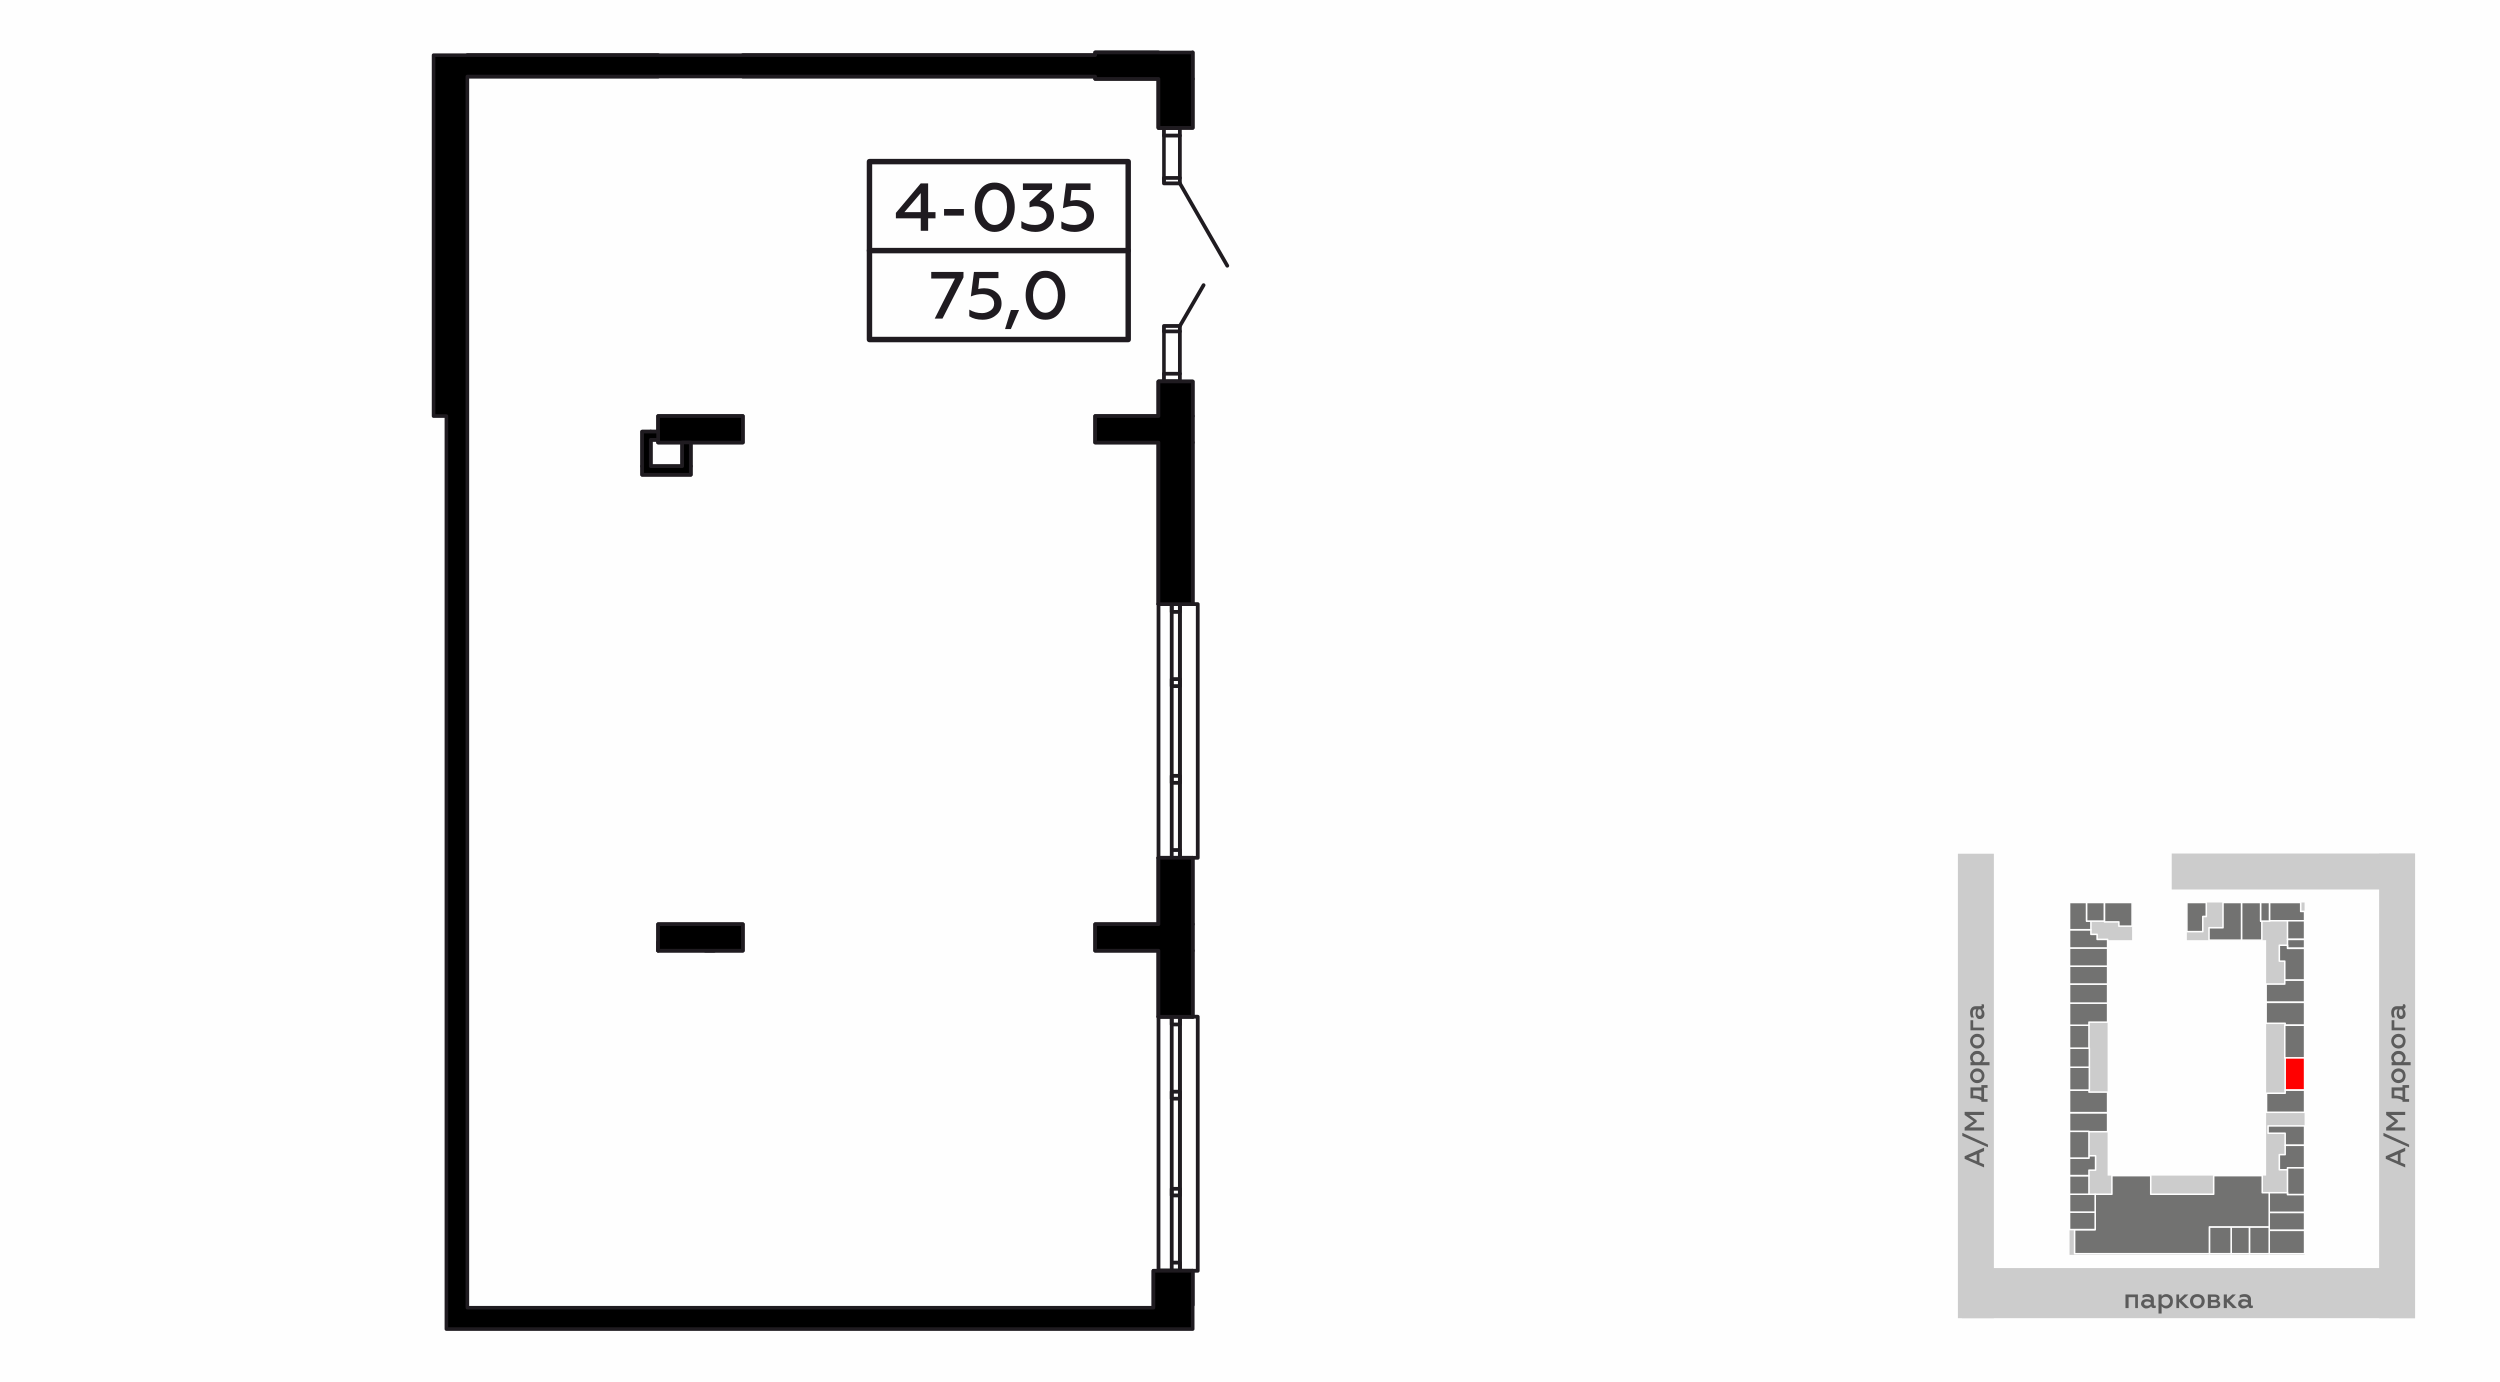 <?xml version="1.0" encoding="UTF-8"?>
<!DOCTYPE svg PUBLIC "-//W3C//DTD SVG 1.1//EN" "http://www.w3.org/Graphics/SVG/1.1/DTD/svg11.dtd">
<!-- Creator: CorelDRAW X8 -->
<svg xmlns="http://www.w3.org/2000/svg" xml:space="preserve" width="100%" height="100%" version="1.1" style="shape-rendering:geometricPrecision; text-rendering:geometricPrecision; image-rendering:optimizeQuality; fill-rule:evenodd; clip-rule:evenodd"
viewBox="0 0 6435 3556"
 xmlns:xlink="http://www.w3.org/1999/xlink">
 <defs>
  <style type="text/css">
   <![CDATA[
    .str0 {stroke:#FEFEFE;stroke-width:3.99;stroke-linecap:round;stroke-linejoin:round}
    .str4 {stroke:#1F1B20;stroke-width:9.21;stroke-linecap:round;stroke-linejoin:round}
    .str3 {stroke:#1F1B20;stroke-width:9.71;stroke-linecap:round;stroke-linejoin:round}
    .str2 {stroke:#1F1B20;stroke-width:9.71;stroke-linecap:round;stroke-linejoin:round}
    .str1 {stroke:#1F1B20;stroke-width:9.72;stroke-linecap:round;stroke-linejoin:round}
    .fil1 {fill:none}
    .fil6 {fill:none;fill-rule:nonzero}
    .fil0 {fill:#FEFEFE}
    .fil4 {fill:#727271}
    .fil7 {fill:black}
    .fil2 {fill:#CCCCCC}
    .fil5 {fill:red}
    .fil3 {fill:#5B5B5B;fill-rule:nonzero}
    .fil8 {fill:#1F1B20;fill-rule:nonzero}
   ]]>
  </style>
 </defs>
 <g id="Слой_x0020_1">
  <g id="_1000418800">
   <g>
    <rect class="fil0" width="6435" height="3556"/>
    <rect class="fil1" x="4995" y="2160" width="1270" height="1270"/>
    <rect class="fil2" x="5050" y="3264" width="1166" height="129"/>
    <polygon class="fil3" points="5479,3367 5479,3339 5496,3339 5496,3367 5503,3367 5503,3332 5471,3332 5471,3367 "/>
    <path id="1" class="fil3" d="M5547 3361c-2,0 -3,-2 -3,-4l0 -13c0,-8 -6,-13 -16,-13 -5,0 -9,1 -13,3l0 7c4,-2 7,-3 11,-3 7,0 10,2 10,7l0 2c-3,-2 -6,-3 -11,-3 -4,0 -7,1 -10,3 -2,2 -4,5 -4,9 0,4 2,6 4,8 3,3 6,4 9,4 6,0 10,-2 13,-6 1,4 4,5 7,5 2,0 4,0 5,-1l0 -6c-1,1 -1,1 -2,1zm-11 -4c-2,2 -5,4 -9,4 -5,0 -8,-2 -8,-5 0,-4 3,-6 8,-6 3,0 7,1 9,3l0 4z"/>
    <path id="2" class="fil3" d="M5576 3331c-5,0 -9,2 -12,6l0 -5 -8 0 0 49 8 0 0 -19c3,4 7,6 12,6 5,0 9,-2 13,-6 3,-3 4,-8 4,-13 0,-5 -1,-9 -4,-13 -4,-3 -8,-5 -13,-5zm-2 7c4,0 6,1 8,3 2,2 4,5 4,8 0,4 -2,6 -4,9 -2,2 -4,3 -8,3 -4,0 -8,-3 -10,-6l0 -11c2,-4 6,-6 10,-6z"/>
    <polygon id="3" class="fil3" points="5609,3367 5609,3351 5625,3367 5635,3367 5616,3348 5633,3332 5623,3332 5609,3345 5609,3332 5602,3332 5602,3367 "/>
    <path id="4" class="fil3" d="M5656 3361c-3,0 -6,-1 -8,-3 -2,-3 -3,-5 -3,-9 0,-3 1,-6 3,-8 2,-2 5,-3 8,-3 3,0 6,1 8,3 2,2 3,5 3,8 0,4 -1,6 -3,9 -2,2 -5,3 -8,3zm0 7c5,0 10,-2 14,-6 3,-3 5,-8 5,-13 0,-5 -2,-9 -5,-13 -4,-3 -9,-5 -14,-5 -6,0 -10,2 -14,5 -3,4 -5,8 -5,13 0,5 2,10 5,13 4,4 8,6 14,6z"/>
    <path id="5" class="fil3" d="M5703 3367c8,0 12,-4 12,-10 0,-4 -2,-7 -6,-9 2,-1 4,-4 4,-7 0,-5 -4,-9 -11,-9l-19 0 0 35 20 0zm-12 -15l11 0c4,0 6,2 6,4 0,3 -2,5 -6,5l-11 0 0 -9zm0 -14l9 0c4,0 6,1 6,4 0,2 -2,4 -6,4l-9 0 0 -8z"/>
    <polygon id="6" class="fil3" points="5732,3367 5732,3351 5747,3367 5758,3367 5739,3348 5755,3332 5746,3332 5732,3345 5732,3332 5724,3332 5724,3367 "/>
    <path id="7" class="fil3" d="M5796 3361c-1,0 -2,-2 -2,-4l0 -13c0,-8 -7,-13 -16,-13 -5,0 -10,1 -13,3l0 7c3,-2 7,-3 11,-3 7,0 10,2 10,7l0 2c-3,-2 -7,-3 -11,-3 -4,0 -7,1 -10,3 -3,2 -4,5 -4,9 0,4 1,6 4,8 2,3 5,4 9,4 5,0 10,-2 13,-6 1,4 3,5 7,5 2,0 3,0 5,-1l0 -6c-1,1 -2,1 -3,1zm-10 -4c-2,2 -6,4 -10,4 -4,0 -7,-2 -7,-5 0,-4 3,-6 8,-6 3,0 6,1 9,3l0 4z"/>
    <rect class="fil2" transform="matrix(2.64845E-14 -1.025 1 2.71471E-14 5039.65 3393.04)" width="1166.37" height="92.6"/>
    <path class="fil3" d="M5107 2997l-12 -5 0 -24 12 -5 0 -9 -50 22 0 7 50 22 0 -8zm-40 -17l21 -9 0 18 -21 -9z"/>
    <polygon id="1" class="fil3" points="5117,2946 5051,2916 5051,2924 5117,2953 "/>
    <polygon id="2" class="fil3" points="5107,2902 5069,2902 5088,2888 5088,2884 5069,2870 5107,2870 5107,2862 5057,2862 5057,2870 5080,2886 5057,2902 5057,2910 5107,2910 "/>
    <path id="3" class="fil3" d="M5116 2829l-9 0 0 -29 9 0 0 -7 -16 0 0 6 -28 0 0 28c8,0 14,0 18,1 4,1 7,2 10,4l0 4 16 0 0 -7zm-16 -5c-5,-3 -12,-4 -21,-4l0 -13 21 0 0 17z"/>
    <path id="4" class="fil3" d="M5101 2769c0,3 -1,6 -3,8 -2,2 -5,3 -9,3 -3,0 -6,-1 -8,-3 -2,-2 -3,-5 -3,-8 0,-3 1,-6 3,-8 2,-2 5,-3 8,-3 4,0 7,1 9,3 2,2 3,5 3,8zm7 0c0,-6 -2,-10 -6,-14 -3,-3 -7,-5 -13,-5 -5,0 -9,2 -12,5 -4,4 -6,8 -6,14 0,6 2,10 6,14 3,3 7,5 12,5 6,0 10,-2 13,-5 4,-4 6,-8 6,-14z"/>
    <path id="5" class="fil3" d="M5071 2722c0,5 2,9 6,12l-5 0 0 8 49 0 0 -8 -19 0c4,-3 6,-7 6,-12 0,-5 -2,-9 -6,-12 -3,-4 -7,-5 -12,-5 -6,0 -10,1 -13,5 -4,3 -6,7 -6,12zm7 2c0,-3 1,-6 3,-8 3,-2 5,-3 9,-3 3,0 5,1 8,3 2,2 3,5 3,8 0,4 -3,8 -6,10l-11 0c-3,-2 -6,-6 -6,-10z"/>
    <path id="6" class="fil3" d="M5101 2680c0,3 -1,6 -3,8 -2,2 -5,3 -9,3 -3,0 -6,-1 -8,-3 -2,-2 -3,-5 -3,-8 0,-3 1,-6 3,-8 2,-2 5,-3 8,-3 4,0 7,1 9,3 2,2 3,5 3,8zm7 0c0,-6 -2,-10 -6,-14 -3,-3 -7,-5 -13,-5 -5,0 -9,2 -12,5 -4,4 -6,8 -6,14 0,5 2,10 6,14 3,3 7,5 12,5 6,0 10,-2 13,-5 4,-4 6,-9 6,-14z"/>
    <polygon id="7" class="fil3" points="5107,2645 5079,2645 5079,2626 5072,2626 5072,2652 5107,2652 "/>
    <path id="8" class="fil3" d="M5101 2588c0,1 -1,2 -4,2l-12 0c-9,0 -14,7 -14,16 0,5 1,10 3,13l7 0c-2,-3 -3,-7 -3,-11 0,-7 2,-10 7,-10l2 0c-1,3 -2,7 -2,11 0,4 1,7 3,10 2,3 4,4 8,4 4,0 7,-1 9,-4 2,-2 3,-5 3,-9 0,-5 -2,-10 -6,-13 4,-1 5,-3 5,-7 0,-2 0,-3 -1,-5l-6 0c1,1 1,2 1,3zm-4 10c2,2 4,6 4,10 0,4 -2,7 -5,7 -4,0 -6,-3 -6,-8 0,-3 1,-6 3,-9l4 0z"/>
    <rect class="fil2" transform="matrix(2.64845E-14 -1.025 1 2.71471E-14 6123.87 3393.04)" width="1166.37" height="92.6"/>
    <path class="fil3" d="M6191 2997l-12 -5 0 -24 12 -5 0 -9 -50 22 0 7 50 22 0 -8zm-40 -17l21 -9 0 18 -21 -9z"/>
    <polygon id="1" class="fil3" points="6201,2946 6135,2916 6135,2924 6201,2953 "/>
    <polygon id="2" class="fil3" points="6191,2902 6154,2902 6172,2888 6172,2884 6154,2870 6191,2870 6191,2862 6142,2862 6142,2870 6164,2886 6142,2902 6142,2910 6191,2910 "/>
    <path id="3" class="fil3" d="M6201 2829l-10 0 0 -29 10 0 0 -7 -17 0 0 6 -28 0 0 28c8,0 14,0 18,1 4,1 8,2 10,4l0 4 17 0 0 -7zm-17 -5c-5,-3 -12,-4 -21,-4l0 -13 21 0 0 17z"/>
    <path id="4" class="fil3" d="M6185 2769c0,3 -1,6 -3,8 -2,2 -5,3 -8,3 -4,0 -6,-1 -8,-3 -3,-2 -4,-5 -4,-8 0,-3 1,-6 4,-8 2,-2 4,-3 8,-3 3,0 6,1 8,3 2,2 3,5 3,8zm7 0c0,-6 -2,-10 -5,-14 -4,-3 -8,-5 -13,-5 -5,0 -10,2 -13,5 -4,4 -6,8 -6,14 0,6 2,10 6,14 3,3 8,5 13,5 5,0 9,-2 13,-5 3,-4 5,-8 5,-14z"/>
    <path id="5" class="fil3" d="M6155 2722c0,5 2,9 6,12l-5 0 0 8 49 0 0 -8 -19 0c4,-3 6,-7 6,-12 0,-5 -2,-9 -5,-12 -4,-4 -8,-5 -13,-5 -5,0 -10,1 -13,5 -4,3 -6,7 -6,12zm7 2c0,-3 1,-6 4,-8 2,-2 5,-3 8,-3 3,0 6,1 8,3 2,2 3,5 3,8 0,4 -2,8 -6,10l-11 0c-3,-2 -6,-6 -6,-10z"/>
    <path id="6" class="fil3" d="M6185 2680c0,3 -1,6 -3,8 -2,2 -5,3 -8,3 -4,0 -6,-1 -8,-3 -3,-2 -4,-5 -4,-8 0,-3 1,-6 4,-8 2,-2 4,-3 8,-3 3,0 6,1 8,3 2,2 3,5 3,8zm7 0c0,-6 -2,-10 -5,-14 -4,-3 -8,-5 -13,-5 -5,0 -10,2 -13,5 -4,4 -6,8 -6,14 0,5 2,10 6,14 3,3 8,5 13,5 5,0 9,-2 13,-5 3,-4 5,-9 5,-14z"/>
    <polygon id="7" class="fil3" points="6191,2645 6163,2645 6163,2626 6156,2626 6156,2652 6191,2652 "/>
    <path id="8" class="fil3" d="M6185 2588c0,1 -1,2 -3,2l-13 0c-9,0 -14,7 -14,16 0,5 1,10 3,13l7 0c-2,-3 -3,-7 -3,-11 0,-7 3,-10 8,-10l2 0c-2,3 -3,7 -3,11 0,4 1,7 3,10 2,3 5,4 8,4 4,0 7,-1 9,-4 2,-2 3,-5 3,-9 0,-5 -2,-10 -5,-13 3,-1 5,-3 5,-7 0,-2 -1,-3 -2,-5l-5 0c0,1 0,2 0,3zm-4 10c3,2 4,6 4,10 0,4 -1,7 -5,7 -3,0 -5,-3 -5,-8 0,-3 0,-6 2,-9l4 0z"/>
    <rect class="fil2" x="5590" y="2197" width="626.21" height="92.6"/>
    <polygon class="fil2" points="5629,2323 5932,2323 5932,3230 5327,3230 5327,2323 5488,2323 5488,2420 5425,2420 5425,3026 5833,3026 5833,2420 5629,2420 "/>
    <polygon class="fil4 str0" points="5629,2323 5679,2323 5679,2359 5670,2359 5670,2398 5629,2398 "/>
    <polygon class="fil4 str0" points="5770,2323 5770,2420 5686,2420 5686,2388 5722,2388 5722,2323 "/>
    <polygon class="fil4 str0" points="5770,2323 5819,2323 5819,2371 5822,2371 5822,2420 5770,2420 "/>
    <polygon class="fil4 str0" points="5819,2323 5842,2323 5842,2371 5819,2371 "/>
    <polygon class="fil4 str0" points="5842,2323 5922,2323 5922,2346 5932,2346 5932,2370 5842,2370 "/>
    <polygon class="fil4 str0" points="5932,2370 5932,2418 5888,2418 5888,2370 "/>
    <polygon class="fil4 str0" points="5932,2418 5932,2441 5888,2441 5888,2418 "/>
    <polygon class="fil4 str0" points="5932,2441 5932,2523 5881,2523 5881,2474 5867,2474 5867,2433 5888,2433 5888,2441 "/>
    <polygon class="fil4 str0" points="5932,2523 5932,2580 5833,2580 5833,2533 5881,2533 5881,2523 "/>
    <polygon class="fil4 str0" points="5932,2580 5932,2639 5882,2639 5882,2634 5833,2634 5833,2580 "/>
    <polygon class="fil4 str0" points="5932,2639 5932,2723 5881,2723 5881,2639 "/>
    <polygon class="fil5 str0" points="5932,2723 5932,2806 5882,2806 5882,2723 "/>
    <polygon class="fil4 str0" points="5932,2806 5932,2863 5834,2863 5834,2814 5882,2814 5882,2806 "/>
    <polygon class="fil4 str0" points="5838,2898 5932,2898 5932,2948 5882,2948 5882,2917 5838,2917 "/>
    <polygon class="fil4 str0" points="5932,2948 5932,3006 5889,3006 5889,3011 5867,3011 5867,2972 5882,2972 5882,2948 "/>
    <polygon class="fil4 str0" points="5932,3006 5932,3075 5888,3075 5888,3006 "/>
    <polygon class="fil4 str0" points="5932,3075 5932,3121 5841,3121 5841,3070 5888,3070 5888,3075 "/>
    <polygon class="fil4 str0" points="5932,3121 5932,3167 5841,3167 5841,3121 "/>
    <polygon class="fil4 str0" points="5932,3167 5932,3227 5841,3227 5841,3167 "/>
    <polygon class="fil4 str0" points="5841,3227 5790,3227 5790,3158 5841,3158 "/>
    <polygon class="fil4 str0" points="5790,3227 5743,3227 5743,3158 5790,3158 "/>
    <polygon class="fil4 str0" points="5743,3227 5687,3227 5687,3158 5743,3158 "/>
    <polygon class="fil4 str0" points="5687,3158 5687,3227 5340,3227 5340,3165 5393,3165 5393,3074 5436,3074 5436,3026 5536,3026 5536,3074 5698,3074 5698,3026 5823,3026 5823,3070 5841,3070 5841,3158 "/>
    <polygon class="fil4 str0" points="5393,3165 5327,3165 5327,3120 5393,3120 "/>
    <polygon class="fil4 str0" points="5327,3120 5327,3074 5393,3074 5393,3120 "/>
    <polygon class="fil4 str0" points="5327,3074 5327,3026 5377,3026 5377,3074 "/>
    <polygon class="fil4 str0" points="5327,3026 5327,2981 5376,2981 5376,2975 5394,2975 5394,3012 5377,3012 5377,3026 5328,3026 "/>
    <polygon class="fil4 str0" points="5327,2981 5327,2912 5377,2912 5377,2981 "/>
    <polygon class="fil4 str0" points="5327,2912 5327,2864 5425,2864 5425,2913 5377,2913 5377,2912 "/>
    <polygon class="fil4 str0" points="5327,2864 5327,2806 5377,2806 5377,2811 5425,2811 5425,2864 "/>
    <polygon class="fil4 str0" points="5327,2806 5327,2747 5378,2747 5378,2806 "/>
    <polygon class="fil4 str0" points="5327,2747 5327,2698 5378,2698 5378,2747 "/>
    <polygon class="fil4 str0" points="5327,2698 5327,2639 5377,2639 5377,2698 "/>
    <polygon class="fil4 str0" points="5327,2639 5327,2582 5425,2582 5425,2631 5377,2631 5377,2639 "/>
    <polygon class="fil4 str0" points="5327,2582 5327,2533 5425,2533 5425,2582 "/>
    <polygon class="fil4 str0" points="5327,2533 5327,2487 5425,2487 5425,2533 "/>
    <polygon class="fil4 str0" points="5327,2487 5327,2440 5425,2440 5425,2487 "/>
    <polygon class="fil4 str0" points="5327,2440 5327,2393 5382,2393 5382,2405 5398,2405 5398,2418 5425,2418 5425,2440 "/>
    <polygon class="fil4 str0" points="5327,2393 5327,2323 5371,2323 5371,2371 5382,2371 5382,2393 "/>
    <polygon class="fil4 str0" points="5371,2323 5417,2323 5417,2371 5371,2371 "/>
    <polygon class="fil4 str0" points="5417,2323 5488,2323 5488,2384 5454,2384 5454,2373 5417,2373 "/>
   </g>
   <g>
    <line class="fil6 str1" x1="1675" y1="1200" x2="1675" y2= "1132" />
    <polyline class="fil6 str1" points="1675,1111 1653,1111 1653,1200 "/>
    <line class="fil6 str1" x1="1756" y1="1139" x2="1756" y2= "1200" />
    <polyline class="fil6 str1" points="1778,1200 1778,1139 1756,1139 "/>
    <line class="fil6 str1" x1="1756" y1="1200" x2="1675" y2= "1200" />
    <polyline class="fil6 str1" points="1653,1200 1653,1222 1778,1222 1778,1200 "/>
    <polyline class="fil6 str1" points="1675,1132 1694,1132 1694,1111 1675,1111 "/>
    <path class="fil6 str2" d="M1694 142l-491 0m0 55l491 0"/>
    <path class="fil6 str2" d="M2819 142l-504 0 -403 0m0 55l403 0 504 0"/>
    <line class="fil6 str1" x1="1694" y1="2447" x2="1694" y2= "2425" />
    <line class="fil6 str1" x1="1838" y1="2447" x2="1816" y2= "2447" />
    <line class="fil6 str1" x1="3037" y1="839" x2="3098" y2= "734" />
    <line class="fil6 str1" x1="3037" y1="472" x2="3159" y2= "684" />
    <line class="fil6 str1" x1="3037" y1="853" x2="3037" y2= "962" />
    <line class="fil6 str1" x1="3037" y1="349" x2="3037" y2= "458" />
    <polyline class="fil6 str1" points="3037,982 3037,962 2996,962 2996,982 3037,982 "/>
    <polyline class="fil6 str1" points="3037,853 3037,839 2996,839 2996,853 3037,853 "/>
    <polyline class="fil6 str1" points="3037,472 3037,458 2996,458 2996,472 3037,472 "/>
    <polyline class="fil6 str1" points="3037,349 3037,329 2996,329 2996,349 3037,349 "/>
    <line class="fil6 str2" x1="3070" y1="3359" x2="3070" y2= "3271" />
    <polyline class="fil6 str1" points="3037,3271 3083,3271 3083,2617 3037,2617 "/>
    <polyline class="fil6 str1" points="3037,2617 3016,2617 2982,2617 "/>
    <polyline class="fil6 str1" points="2982,3271 3016,3271 3037,3271 "/>
    <path class="fil6 str2" d="M3016 3271l-34 0m0 -654l34 0"/>
    <line class="fil6 str1" x1="2982" y1="2447" x2="2982" y2= "2617" />
    <polyline class="fil6 str1" points="2982,3271 2982,3271 3037,3271 3037,3271 "/>
    <polyline class="fil6 str1" points="3016,2617 3016,2637 3037,2637 3037,2617 3016,2617 "/>
    <polyline class="fil6 str1" points="3016,2810 3037,2810 3037,2828 3016,2828 3016,2810 3016,2828 3037,2828 3037,2810 3016,2810 "/>
    <polyline class="fil6 str1" points="3016,3060 3037,3060 3037,3077 3016,3077 3016,3060 3016,3077 3037,3077 3037,3060 3016,3060 "/>
    <polyline class="fil6 str1" points="3016,3271 3016,3250 3037,3250 3037,3271 3016,3271 3016,2617 "/>
    <line class="fil6 str1" x1="3037" y1="2617" x2="3037" y2= "3271" />
    <line class="fil6 str1" x1="3070" y1="2447" x2="3070" y2= "2379" />
    <polyline class="fil6 str1" points="3037,2208 3083,2208 3083,1555 3037,1555 "/>
    <polyline class="fil6 str1" points="3037,1555 3016,1555 2982,1555 "/>
    <polyline class="fil6 str1" points="2982,2208 3016,2208 3037,2208 "/>
    <path class="fil6 str2" d="M3016 2208l-34 0m0 -653l34 0"/>
    <line class="fil6 str1" x1="2982" y1="1139" x2="2982" y2= "1555" />
    <line class="fil6 str2" x1="2982" y1="2208" x2="2982" y2= "2379" />
    <polyline class="fil6 str1" points="3016,1555 3016,1575 3037,1575 3037,1555 3016,1555 "/>
    <polyline class="fil6 str1" points="3016,1748 3037,1748 3037,1766 3016,1766 3016,1748 3016,1766 3037,1766 3037,1748 3016,1748 "/>
    <polyline class="fil6 str1" points="3016,1997 3037,1997 3037,2015 3016,2015 3016,1997 3016,2015 3037,2015 3037,1997 3016,1997 "/>
    <polyline class="fil6 str1" points="3016,2208 3016,2188 3037,2188 3037,2208 3016,2208 3016,1555 "/>
    <line class="fil6 str1" x1="3037" y1="1555" x2="3037" y2= "2208" />
    <path class="fil6 str2" d="M2982 982l0 89m55 -89l-55 0"/>
    <line class="fil6 str1" x1="3070" y1="1139" x2="3070" y2= "1071" />
    <polyline class="fil6 str2" points="2982,203 2982,329 3037,329 "/>
    <line class="fil6 str1" x1="3070" y1="203" x2="3070" y2= "135" />
    <line class="fil6 str1" x1="3037" y1="3271" x2="3037" y2= "3271" />
    <line class="fil6 str1" x1="3070" y1="3271" x2="3070" y2= "3271" />
    <line class="fil6 str1" x1="3070" y1="2617" x2="3070" y2= "2447" />
    <line class="fil6 str1" x1="3070" y1="2379" x2="3070" y2= "2208" />
    <line class="fil6 str1" x1="3070" y1="1555" x2="3070" y2= "1139" />
    <polyline class="fil6 str1" points="3070,1071 3070,982 3037,982 "/>
    <polyline class="fil6 str2" points="3037,329 3070,329 3070,203 "/>
    <line class="fil6 str1" x1="3070" y1="2617" x2="3037" y2= "2617" />
    <line class="fil6 str1" x1="3037" y1="3271" x2="3070" y2= "3271" />
    <line class="fil6 str1" x1="3070" y1="1555" x2="3037" y2= "1555" />
    <line class="fil6 str1" x1="3037" y1="2208" x2="3070" y2= "2208" />
    <polyline class="fil6 str1" points="1912,1139 1912,1071 1694,1071 1694,1139 1912,1139 "/>
    <polyline class="fil6 str1" points="1912,2447 1912,2379 1694,2379 1694,2447 1912,2447 "/>
    <path class="fil6 str2" d="M3037 3271l0 -654m-55 -170l0 824 55 0"/>
    <path class="fil6 str2" d="M3037 2208l0 -653m-55 -416l0 1240"/>
    <polyline class="fil6 str2" points="2982,2379 2819,2379 2819,2447 2982,2447 "/>
    <polyline class="fil6 str2" points="3037,982 2982,982 2982,1071 "/>
    <polyline class="fil6 str2" points="2982,1071 2819,1071 2819,1139 2982,1139 "/>
    <polyline class="fil6 str3" points="3037,3271 2969,3271 2969,3366 "/>
    <polyline class="fil6 str2" points="2982,203 2982,329 3037,329 "/>
    <path class="fil6 str2" d="M2982 135l-163 0 0 7m0 55l0 6 163 0"/>
    <line class="fil1 str4" x1="2996" y1="349" x2="2996" y2= "465" />
    <line class="fil1 str4" x1="2996" y1="853" x2="2996" y2= "962" />
    <path class="fil7 str4" d="M3037 3271l0 0zm-55 0l0 0zm-1866 -3129l0 0 0 896 0 33 33 0 0 8 0 2342c625,0 1286,0 1921,0l0 -62 0 -88 -33 0 -21 0 -34 0 -13 0 0 95 -1766 0 0 -599 0 -22 0 -298 0 -22 0 -1346 0 -882c381,0 733,0 1112,0l504 0 0 6 163 0 0 126 14 0 41 0 33 0 0 -126 0 -68 0 0 -251 0 0 7 -504 0 -1199 0 0 0z"/>
    <polygon class="fil7 str4" points="2819,1071 2819,1139 2982,1139 2982,1555 3016,1555 3037,1555 3070,1555 3070,1139 3070,1071 3070,982 3037,982 2996,982 2982,982 2982,1071 "/>
    <polygon class="fil7 str4" points="1912,1139 1912,1071 1694,1071 1694,1111 1694,1132 1694,1139 1756,1139 1778,1139 "/>
    <polygon class="fil7 str4" points="2982,2208 2982,2379 2819,2379 2819,2447 2982,2447 2982,2617 3016,2617 3037,2617 3070,2617 3070,2447 3070,2379 3070,2208 3037,2208 3016,2208 "/>
    <polygon class="fil7 str4" points="1694,2379 1694,2425 1694,2447 1816,2447 1838,2447 1912,2447 1912,2379 "/>
    <polygon class="fil7 str4" points="1756,1200 1675,1200 1675,1132 1694,1132 1694,1111 1675,1111 1653,1111 1653,1200 1653,1222 1778,1222 1778,1200 1778,1139 1756,1139 "/>
    <g>
     <g>
      <path class="fil8" d="M2904 423l-666 0 0 -14 666 0 7 7 -7 7zm0 -14c4,0 7,3 7,7 0,4 -3,7 -7,7l0 -14zm-7 465l0 -458 14 0 0 458 -7 7 -7 -7zm14 0c0,4 -3,7 -7,7 -3,0 -7,-3 -7,-7l14 0zm-673 -7l666 0 0 14 -666 0 -7 -7 7 -7zm0 14c-4,0 -7,-3 -7,-7 0,-4 3,-7 7,-7l0 14zm7 -465l0 458 -14 0 0 -458 7 -7 7 7zm-14 0c0,-4 3,-7 7,-7 4,0 7,3 7,7l-14 0z"/>
     </g>
     <path class="fil8" d="M2389 594l0 -32 19 0 0 -16 -19 0 0 -74 -19 0 -64 76 0 14 64 0 0 32 19 0zm-19 -97l0 49 -42 0 42 -49z"/>
     <polygon id="1" class="fil8" points="2481,555 2481,538 2430,538 2430,555 "/>
     <path id="2" class="fil8" d="M2560 597c16,0 28,-7 38,-19 9,-12 14,-27 14,-45 0,-18 -5,-32 -14,-45 -10,-12 -22,-18 -38,-18 -15,0 -28,6 -37,18 -10,13 -14,27 -14,45 0,18 4,33 14,45 9,12 22,19 37,19zm0 -18c-10,0 -17,-5 -23,-14 -6,-9 -9,-19 -9,-32 0,-13 3,-23 9,-32 6,-9 13,-13 23,-13 10,0 18,4 24,13 5,8 8,19 8,32 0,13 -3,24 -8,32 -6,9 -14,14 -24,14z"/>
     <path id="3" class="fil8" d="M2665 597c14,0 25,-4 34,-12 10,-8 14,-18 14,-30 0,-11 -3,-20 -10,-27 -8,-6 -16,-11 -26,-12l31 -30 0 -14 -75 0 0 17 50 0 -33 31 0 14c5,-2 10,-3 16,-3 17,0 28,10 28,24 0,7 -3,13 -9,18 -6,4 -12,6 -21,6 -13,0 -25,-3 -35,-10l0 18c10,6 22,10 36,10z"/>
     <path id="4" class="fil8" d="M2766 597c14,0 26,-4 36,-12 9,-7 14,-17 14,-30 0,-12 -4,-22 -13,-29 -9,-7 -19,-11 -33,-11 -5,0 -11,1 -15,2l3 -28 49 0 0 -17 -63 0 -8 64c11,-4 20,-6 30,-6 18,0 31,11 31,25 0,7 -3,13 -10,18 -6,4 -13,6 -22,6 -12,0 -23,-3 -33,-9l0 18c9,6 21,9 34,9z"/>
     <g>
      <path class="fil8" d="M2238 652c-4,0 -7,-3 -7,-7 0,-4 3,-7 7,-7l0 14zm666 0l-666 0 0 -14 666 0 0 14zm0 -14c4,0 7,3 7,7 0,4 -3,7 -7,7l0 -14z"/>
     </g>
     <polygon class="fil8" points="2426,820 2480,714 2480,700 2397,700 2397,717 2458,717 2406,820 "/>
     <path id="1" class="fil8" d="M2529 823c14,0 26,-4 35,-12 9,-7 14,-17 14,-30 0,-11 -4,-21 -13,-28 -8,-7 -19,-11 -32,-11 -6,0 -11,1 -15,2l3 -28 49 0 0 -16 -63 0 -8 63c10,-4 20,-6 29,-6 19,0 31,10 31,24 0,8 -3,14 -9,18 -6,4 -13,7 -22,7 -12,0 -23,-3 -33,-9l0 17c9,6 21,9 34,9z"/>
     <polygon id="2" class="fil8" points="2602,847 2623,798 2602,798 2587,847 "/>
     <path id="3" class="fil8" d="M2691 823c15,0 28,-6 37,-19 9,-12 14,-27 14,-44 0,-18 -5,-32 -14,-44 -9,-13 -22,-19 -37,-19 -16,0 -28,6 -37,19 -9,12 -14,26 -14,44 0,17 5,32 14,44 9,13 21,19 37,19zm0 -18c-10,0 -17,-5 -23,-13 -6,-9 -9,-19 -9,-32 0,-13 3,-23 9,-32 6,-9 13,-13 23,-13 9,0 17,4 23,13 6,9 9,19 9,32 0,13 -3,23 -9,32 -6,8 -14,13 -23,13z"/>
    </g>
   </g>
  </g>
 </g>
</svg>
